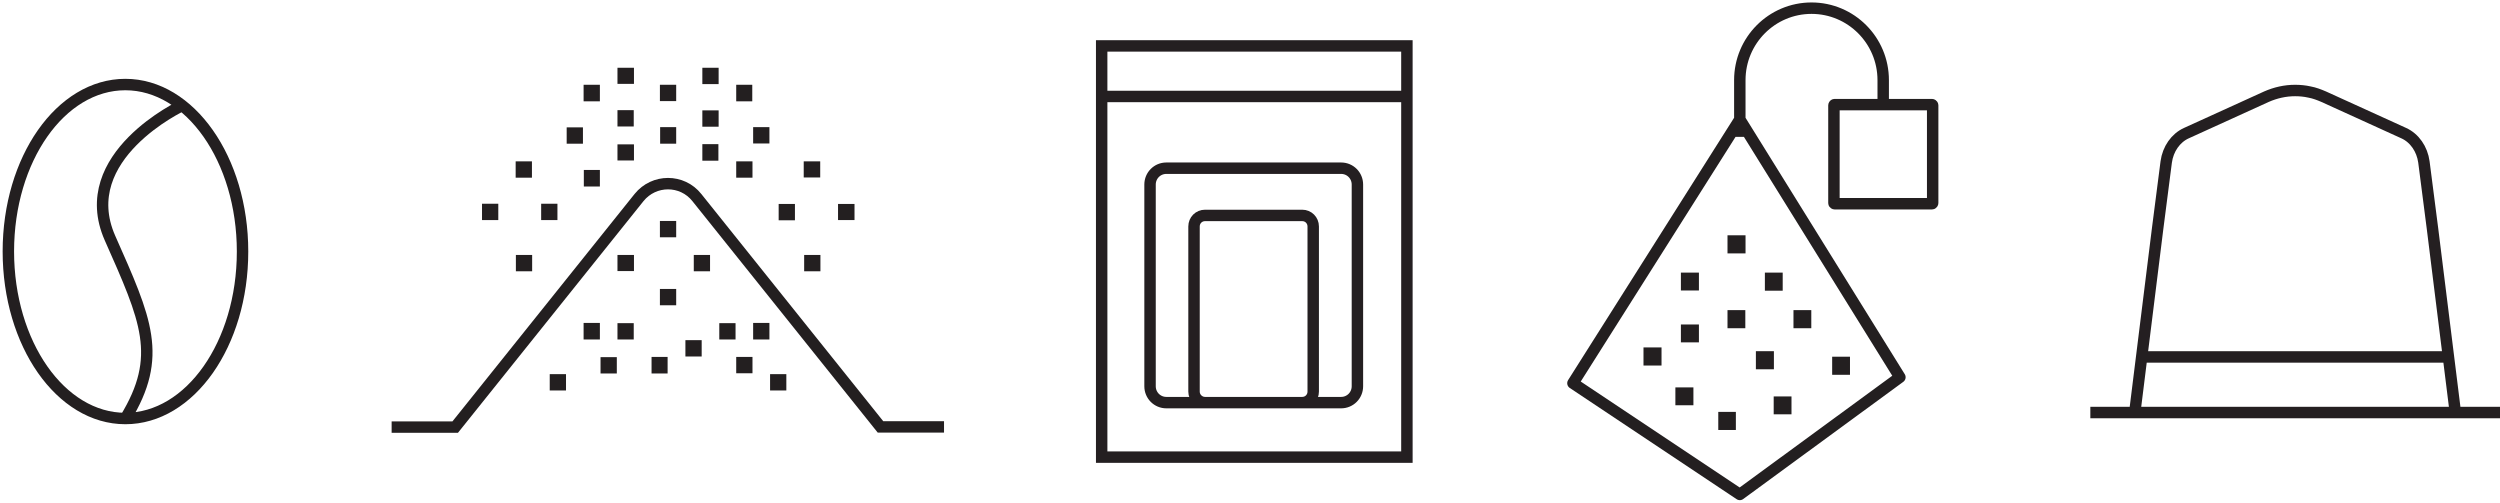 <svg width="164" height="33" viewBox="0 0 164 33" fill="none" xmlns="http://www.w3.org/2000/svg">
<g clip-path="url(#clip0_109_1063)">
<path d="M140.501 23.414H160.524M137.126 27.063H164M161.072 27.063L159.572 15.002L159.009 10.629C158.894 9.774 158.389 9.05 157.682 8.732L152.431 6.342C152.128 6.212 151.825 6.096 151.508 6.038C151.191 5.966 150.873 5.937 150.556 5.937C149.907 5.937 149.272 6.082 148.681 6.342L143.43 8.732C142.723 9.05 142.218 9.774 142.103 10.629L141.54 15.002L140.04 27.063" stroke="#241F21" stroke-width="0.75" stroke-miterlimit="10"/>
<path d="M72.27 5.821V29.988H92.293V3.012H72.27V5.821Z" stroke="#241F21" stroke-width="0.75" stroke-miterlimit="10"/>
<path d="M72.27 6.328H92.293" stroke="#241F21" stroke-width="0.75" stroke-miterlimit="10"/>
<path d="M85.426 26.412H79.05C78.66 26.412 78.328 26.093 78.328 25.688V14.856C78.328 14.451 78.646 14.132 79.05 14.132H85.426C85.829 14.132 86.147 14.451 86.147 14.856V25.688C86.147 26.093 85.829 26.412 85.426 26.412ZM87.979 26.412H76.511C75.919 26.412 75.443 25.934 75.443 25.34V12.105C75.443 11.511 75.919 11.034 76.511 11.034H87.979C88.57 11.034 89.046 11.511 89.046 12.105V25.34C89.046 25.934 88.57 26.412 87.979 26.412Z" stroke="#241F21" stroke-width="0.75" stroke-miterlimit="10"/>
<path d="M11.958 6.921C11.958 6.921 4.847 10.237 7.212 15.61C9.592 20.982 10.718 23.371 8.222 27.454M8.222 27.454C12.463 27.454 15.911 22.56 15.911 16.507V16.493C15.911 10.455 12.463 5.546 8.222 5.546C3.981 5.546 0.548 10.44 0.548 16.493C0.548 22.546 3.981 27.454 8.222 27.454Z" stroke="#231F20" stroke-width="0.75" stroke-linejoin="round"/>
<path d="M25.691 28.019H29.86L41.92 12.96C42.901 11.743 44.747 11.743 45.714 12.96L57.759 28.004H61.928" stroke="#231F20" stroke-width="0.75" stroke-miterlimit="10"/>
<path d="M39.352 5.561H38.284V6.647H39.352V5.561Z" fill="#231F20"/>
<path d="M44.358 5.561H43.29V6.632H44.358V5.561Z" fill="#231F20"/>
<path d="M49.349 5.561H48.296V6.647H49.349V5.561Z" fill="#231F20"/>
<path d="M41.573 7.226H40.506V8.297H41.573V7.226Z" fill="#231F20"/>
<path d="M47.142 7.24H46.074V8.312H47.142V7.24Z" fill="#231F20"/>
<path d="M38.241 8.355H37.174V9.427H38.241V8.355Z" fill="#231F20"/>
<path d="M44.358 8.34H43.305V9.426H44.358V8.34Z" fill="#231F20"/>
<path d="M50.474 8.34H49.406V9.412H50.474V8.34Z" fill="#231F20"/>
<path d="M41.588 9.47H40.506V10.527H41.588V9.47Z" fill="#231F20"/>
<path d="M47.127 9.456H46.074V10.542H47.127V9.456Z" fill="#231F20"/>
<path d="M34.895 10.585H33.827V11.656H34.895V10.585Z" fill="#231F20"/>
<path d="M49.363 10.585H48.296V11.656H49.363V10.585Z" fill="#231F20"/>
<path d="M53.806 10.585H52.724V11.642H53.806V10.585Z" fill="#231F20"/>
<path d="M47.142 4.445H46.074V5.517H47.142V4.445Z" fill="#231F20"/>
<path d="M39.352 11.149H38.299V12.235H39.352V11.149Z" fill="#231F20"/>
<path d="M41.588 4.445H40.506V5.502H41.588V4.445Z" fill="#231F20"/>
<path d="M32.688 13.365H31.62V14.437H32.688V13.365Z" fill="#231F20"/>
<path d="M36.568 13.365H35.5V14.437H36.568V13.365Z" fill="#231F20"/>
<path d="M52.148 13.379H51.08V14.451H52.148V13.379Z" fill="#231F20"/>
<path d="M56.056 13.379H54.975V14.436H56.056V13.379Z" fill="#231F20"/>
<path d="M34.909 16.725H33.842V17.796H34.909V16.725Z" fill="#231F20"/>
<path d="M53.82 16.725H52.753V17.796H53.82V16.725Z" fill="#231F20"/>
<path d="M44.358 14.495H43.29V15.566H44.358V14.495Z" fill="#231F20"/>
<path d="M41.588 16.725H40.506V17.782H41.588V16.725Z" fill="#231F20"/>
<path d="M46.579 16.725H45.512V17.796H46.579V16.725Z" fill="#231F20"/>
<path d="M44.358 18.955H43.29V20.026H44.358V18.955Z" fill="#231F20"/>
<path d="M39.352 21.184H38.284V22.27H39.352V21.184Z" fill="#231F20"/>
<path d="M41.573 21.199H40.506V22.27H41.573V21.199Z" fill="#231F20"/>
<path d="M48.252 21.199H47.185V22.27H48.252V21.199Z" fill="#231F20"/>
<path d="M50.474 21.184H49.406V22.27H50.474V21.184Z" fill="#231F20"/>
<path d="M46.03 22.314H44.963V23.386H46.03V22.314Z" fill="#231F20"/>
<path d="M40.463 23.429H39.395V24.5H40.463V23.429Z" fill="#231F20"/>
<path d="M43.795 23.414H42.742V24.5H43.795V23.414Z" fill="#231F20"/>
<path d="M49.363 23.414H48.296V24.486H49.363V23.414Z" fill="#231F20"/>
<path d="M37.13 24.544H36.062V25.615H37.13V24.544Z" fill="#231F20"/>
<path d="M51.584 24.544H50.517V25.615H51.584V24.544Z" fill="#231F20"/>
<path d="M114.132 8.978V5.256C114.132 2.65 116.238 0.536 118.835 0.536C121.431 0.536 123.538 2.65 123.538 5.256V6.863M126.74 13.365H120.35C120.35 13.365 120.306 13.351 120.306 13.322V6.907C120.306 6.907 120.321 6.863 120.35 6.863H126.74C126.74 6.863 126.783 6.878 126.783 6.907V13.322C126.783 13.322 126.769 13.365 126.74 13.365ZM124.634 24.746L114.132 7.834L103.184 25.137L114.132 32.435L124.634 24.746Z" stroke="#231F20" stroke-width="0.75" stroke-linejoin="round"/>
<path d="M114.507 15.435H113.324V16.623H114.507V15.435Z" fill="#231F20"/>
<path d="M111.449 17.883H110.267V19.056H111.449V17.883Z" fill="#231F20"/>
<path d="M116.945 17.883H115.776V19.07H116.945V17.883Z" fill="#231F20"/>
<path d="M114.493 20.344H113.324V21.532H114.493V20.344Z" fill="#231F20"/>
<path d="M108.996 22.791H107.813V23.979H108.996V22.791Z" fill="#231F20"/>
<path d="M111.449 21.286H110.267V22.459H111.449V21.286Z" fill="#231F20"/>
<path d="M121.359 23.4H120.19V24.587H121.359V23.4Z" fill="#231F20"/>
<path d="M118.821 20.344H117.652V21.532H118.821V20.344Z" fill="#231F20"/>
<path d="M116.368 23.038H115.186V24.225H116.368V23.038Z" fill="#231F20"/>
<path d="M111.088 25.413H109.905V26.585H111.088V25.413Z" fill="#231F20"/>
<path d="M113.873 27.02H112.719V28.207H113.873V27.02Z" fill="#231F20"/>
<path d="M117.522 26.006H116.354V27.179H117.522V26.006Z" fill="#231F20"/>
</g>
<defs>
<clipPath id="clip0_109_1063">
<rect width="164" height="33" fill="white"/>
</clipPath>
</defs>
</svg>
